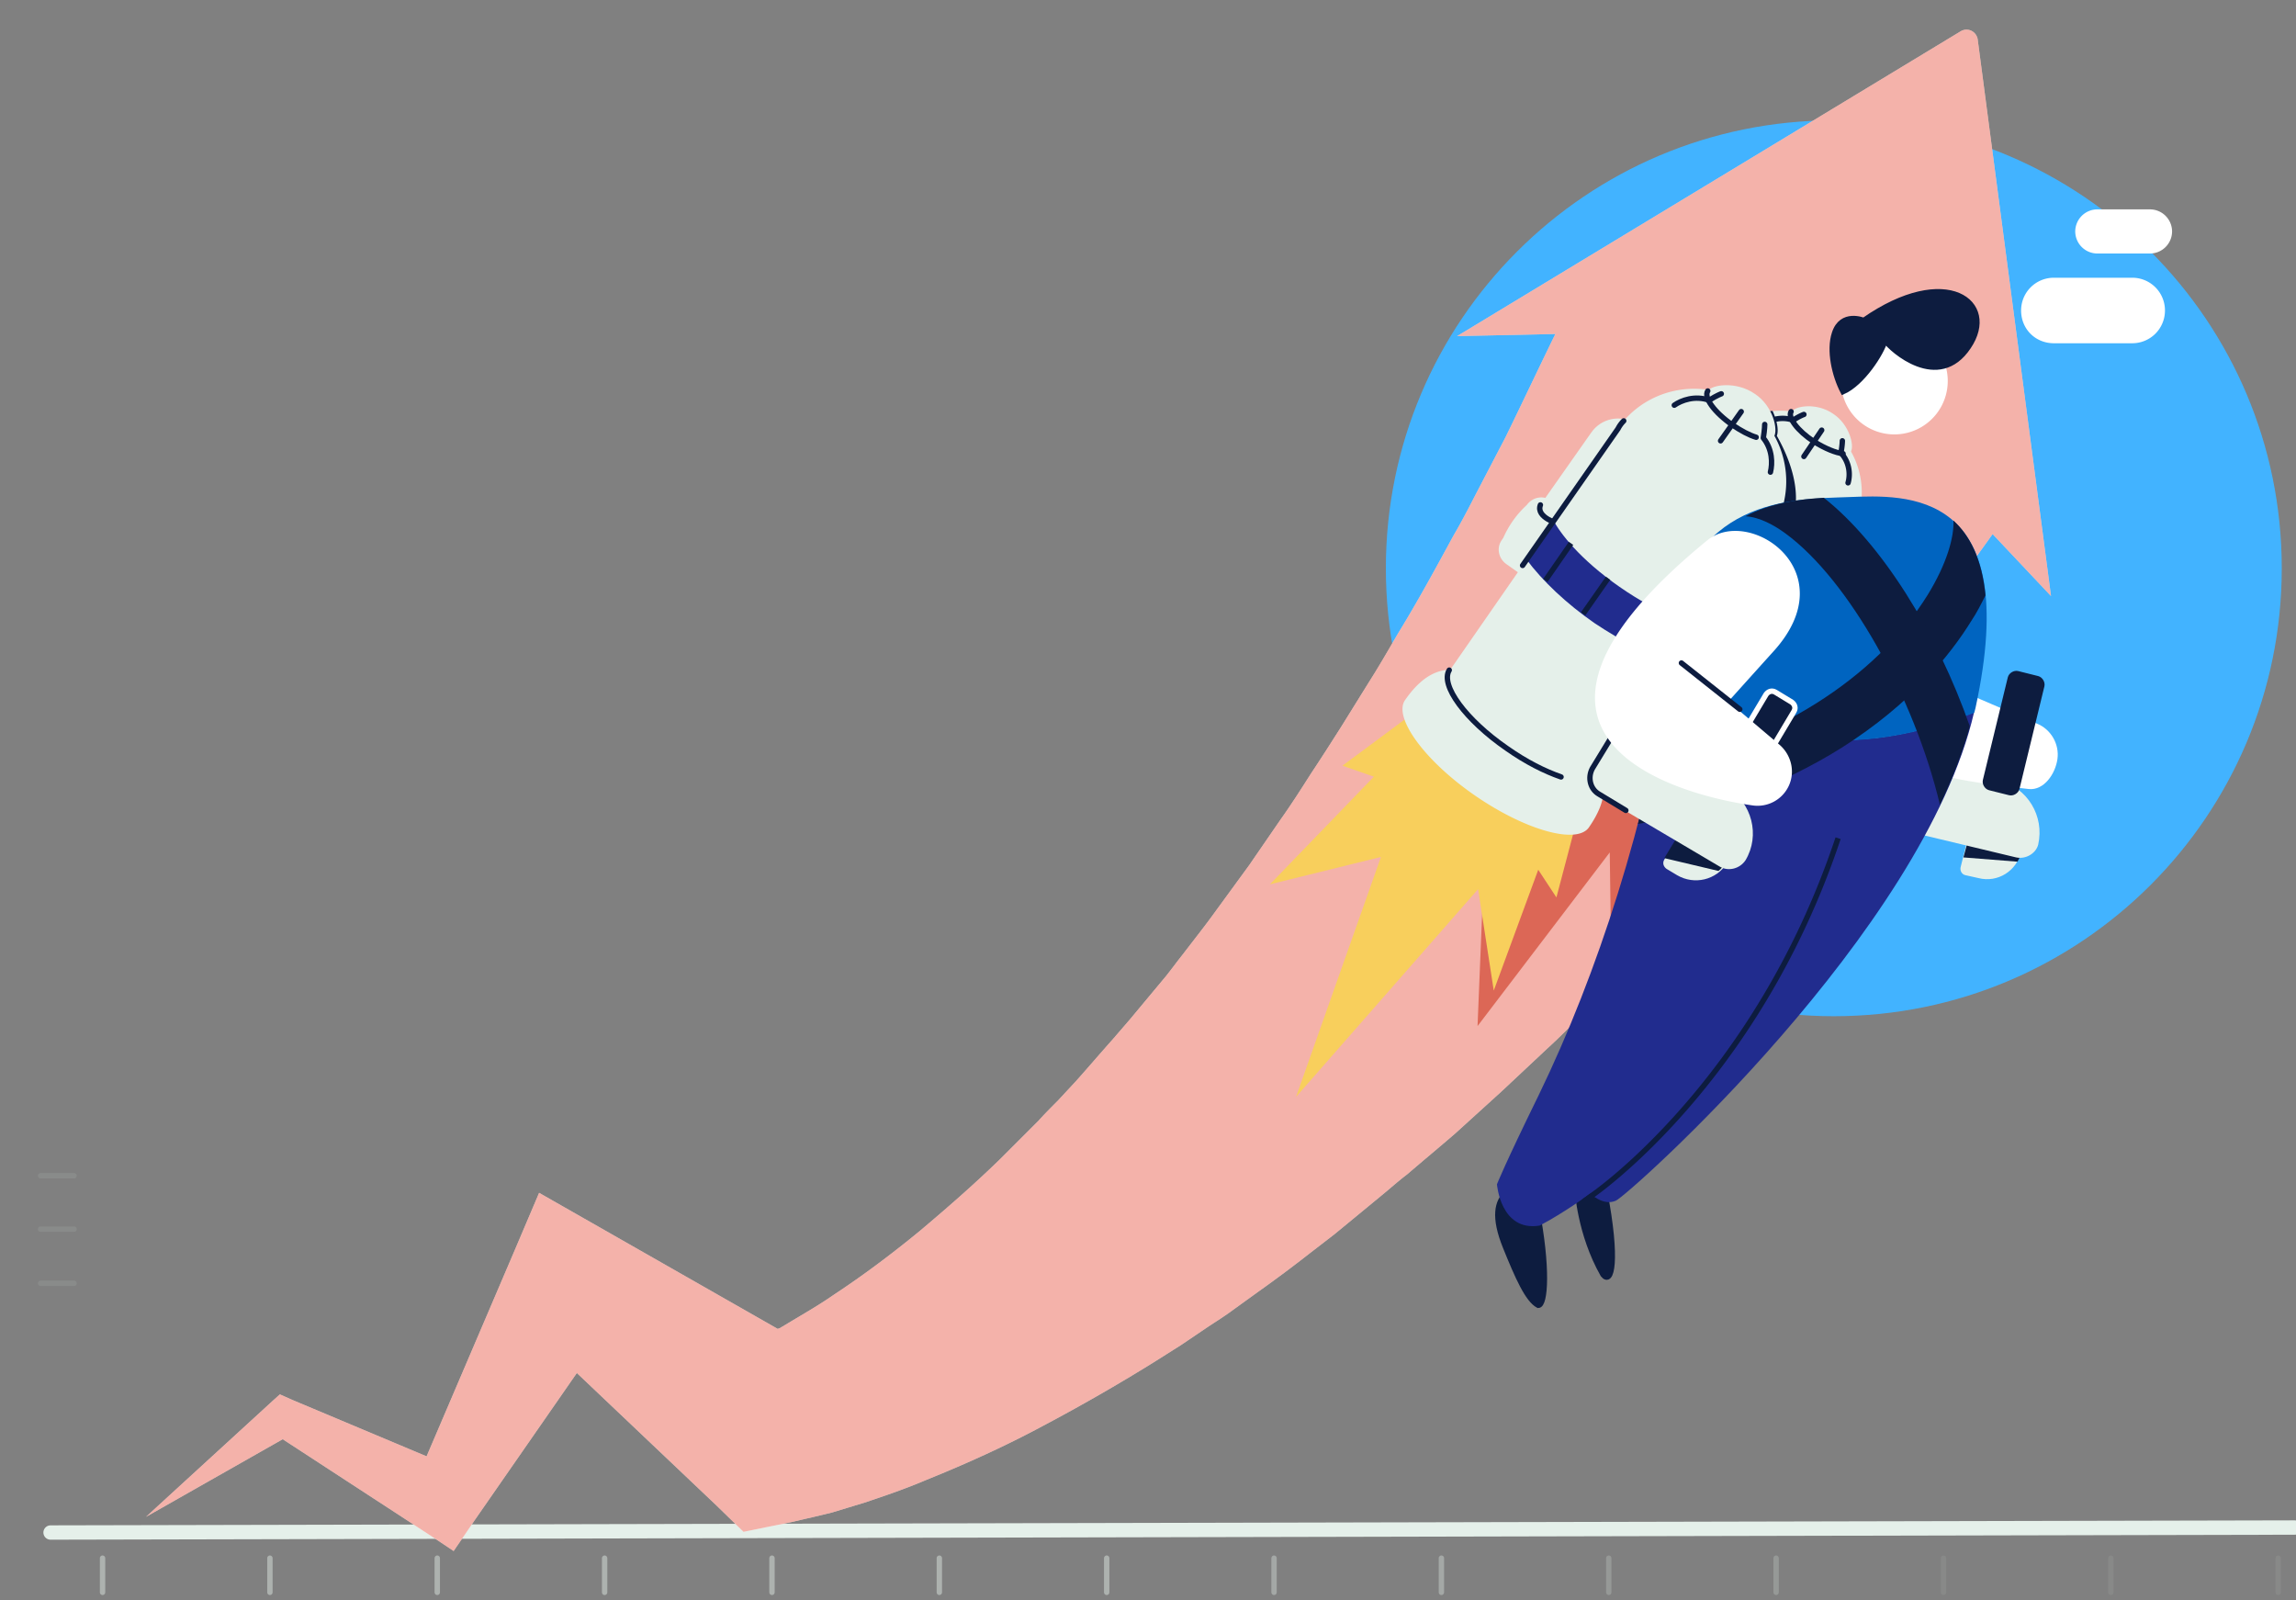 <svg fill="none" xmlns="http://www.w3.org/2000/svg" viewBox="0 0 320 223">
  <rect x="0" y="0" width="320" height="223" fill="#808080" stroke="none"/>
  <g clip-path="url(#clip0)">
    <path d="M255.583 141.62c34.48 0 62.432-27.948 62.432-62.424s-27.952-62.424-62.432-62.424c-34.48 0-62.432 27.948-62.432 62.424s27.952 62.424 62.432 62.424z" fill="#42B3FF"/>
    <path d="M286.253 47.835h10.918a4.553 4.553 0 004.566-4.565 4.553 4.553 0 00-4.566-4.565h-10.918a4.554 4.554 0 00-4.566 4.565c0 2.58 1.985 4.565 4.566 4.565zM292.308 35.33h7.345a3.092 3.092 0 003.076-3.076 3.092 3.092 0 00-3.076-3.077h-7.345a3.092 3.092 0 00-3.077 3.077 3.092 3.092 0 003.077 3.076z" fill="#fff"/>
    <path opacity=".45" d="M14.293 217.145v4.764" stroke="#E5F0EA" stroke-width=".75" stroke-miterlimit="10" stroke-linecap="round" stroke-linejoin="round"/>
    <path opacity=".1" d="M10.323 178.837H5.658M10.323 171.294H5.658M10.323 163.851H5.658" stroke="#E5F0EA" stroke-width=".75" stroke-miterlimit="10" stroke-linecap="round" stroke-linejoin="round"/>
    <path opacity=".45" d="M37.618 217.145v4.764M60.943 217.145v4.764M84.268 217.145v4.764M107.593 217.145v4.764M130.918 217.145v4.764M154.243 217.145v4.764" stroke="#E5F0EA" stroke-width=".75" stroke-miterlimit="10" stroke-linecap="round" stroke-linejoin="round"/>
    <path opacity=".36" d="M177.568 217.145v4.764M200.893 217.145v4.764" stroke="#E5F0EA" stroke-width=".75" stroke-miterlimit="10" stroke-linecap="round" stroke-linejoin="round"/>
    <path opacity=".22" d="M224.218 217.145v4.764M247.543 217.145v4.764" stroke="#E5F0EA" stroke-width=".75" stroke-miterlimit="10" stroke-linecap="round" stroke-linejoin="round"/>
    <path opacity=".08" d="M270.869 217.145v4.764M294.194 217.145v4.764M317.519 217.145v4.764" stroke="#E5F0EA" stroke-width=".75" stroke-miterlimit="10" stroke-linecap="round" stroke-linejoin="round"/>
    <path d="M7.047 213.572l312.754-.695" stroke="#E5F0EA" stroke-width="2" stroke-miterlimit="10" stroke-linecap="round" stroke-linejoin="round"/>
    <path d="M275.633 5.459c-.199-1.092-1.39-1.688-2.382-1.092l-70.174 42.476 13.697-.298c-2.283 4.665-4.665 9.726-6.948 14.39l-3.573 6.849c-1.191 2.282-2.382 4.664-3.672 6.847-2.482 4.565-4.963 9.13-7.643 13.497-1.29 2.184-2.581 4.466-3.97 6.65l-4.07 6.55c-1.389 2.183-2.779 4.366-4.168 6.451-1.39 2.183-2.78 4.366-4.268 6.45l-4.368 6.352-4.565 6.252c-1.489 2.084-3.077 4.069-4.665 6.153-.794.993-1.589 2.085-2.383 3.077L160 139.04l-2.481 2.978-2.482 2.878c-1.687 1.885-3.374 3.87-5.062 5.756l-2.58 2.779c-.894.893-1.787 1.786-2.68 2.778l-2.68 2.68-2.68 2.679c-3.673 3.573-7.444 6.848-11.216 10.024-3.871 3.176-7.841 6.153-11.911 8.833-1.985 1.389-4.069 2.58-6.054 3.771l-1.489.893-.298.099-24.02-13.695-9.23-5.26-3.375 7.939-12.308 28.781-18.66-7.84-1.786-.794-.993.893-17.668 16.177 19.057-10.818 20.249 13.2 3.573 2.381 2.978-4.366 14.193-20.444 19.454 18.459 3.772 3.672 6.848-1.39 1.688-.397 1.29-.297 2.482-.596 2.282-.694 2.283-.695c2.978-.993 5.856-1.985 8.636-3.176 5.657-2.283 11.116-4.764 16.277-7.542a258.497 258.497 0 0015.385-8.833l3.772-2.382 3.672-2.481c1.191-.794 2.482-1.588 3.673-2.481l3.573-2.58a187.143 187.143 0 007.047-5.26l3.474-2.68 3.375-2.779 3.374-2.779c1.092-.893 2.184-1.885 3.375-2.778 2.184-1.886 4.467-3.772 6.65-5.657l6.452-5.856 6.352-5.954c2.184-1.985 4.169-4.069 6.154-6.054 2.084-2.084 4.169-4.069 6.055-6.153l5.955-6.253c1.985-2.084 3.871-4.267 5.856-6.351 3.97-4.268 7.643-8.634 11.414-13.001 1.886-2.183 3.673-4.367 5.559-6.649l5.459-6.65a713.372 713.372 0 0010.62-13.596c1.489-2.084 3.573-4.962 5.062-7.046l8.139 8.634-10.223-77.608z" fill="#fff"/>
    <path opacity=".5" d="M275.633 5.459c-.199-1.092-1.39-1.688-2.382-1.092l-70.174 42.476 13.697-.298c-2.283 4.665-4.665 9.726-6.948 14.39l-3.573 6.849c-1.191 2.282-2.382 4.664-3.672 6.847-2.482 4.565-4.963 9.13-7.643 13.497-1.29 2.184-2.581 4.466-3.97 6.65l-4.07 6.55c-1.389 2.183-2.779 4.366-4.168 6.451-1.39 2.183-2.78 4.366-4.268 6.45l-4.368 6.352-4.565 6.252c-1.489 2.084-3.077 4.069-4.665 6.153-.794.993-1.589 2.085-2.383 3.077L160 139.04l-2.481 2.978-2.482 2.878c-1.687 1.885-3.374 3.87-5.062 5.756l-2.58 2.779c-.894.893-1.787 1.786-2.68 2.778l-2.68 2.68-2.68 2.679c-3.673 3.573-7.444 6.848-11.216 10.024-3.871 3.176-7.841 6.153-11.911 8.833-1.985 1.389-4.069 2.58-6.054 3.771l-1.489.893-.298.099-24.02-13.695-9.23-5.26-3.375 7.939-12.308 28.781-18.66-7.84-1.786-.794-.993.893-17.668 16.177 19.057-10.818 20.249 13.2 3.573 2.381 2.978-4.366 14.193-20.444 19.454 18.459 3.772 3.672 6.848-1.39 1.688-.397 1.29-.297 2.482-.596 2.282-.694 2.283-.695c2.978-.993 5.856-1.985 8.636-3.176 5.657-2.283 11.116-4.764 16.277-7.542a258.497 258.497 0 0015.385-8.833l3.772-2.382 3.672-2.481c1.191-.794 2.482-1.588 3.673-2.481l3.573-2.58a187.143 187.143 0 007.047-5.26l3.474-2.68 3.375-2.779 3.374-2.779c1.092-.893 2.184-1.885 3.375-2.778 2.184-1.886 4.467-3.772 6.65-5.657l6.452-5.856 6.352-5.954c2.184-1.985 4.169-4.069 6.154-6.054 2.084-2.084 4.169-4.069 6.055-6.153l5.955-6.253c1.985-2.084 3.871-4.267 5.856-6.351 3.97-4.268 7.643-8.634 11.414-13.001 1.886-2.183 3.673-4.367 5.559-6.649l5.459-6.65a713.372 713.372 0 0010.62-13.596c1.489-2.084 3.573-4.962 5.062-7.046l8.139 8.634-10.223-77.608z" fill="#EB6756"/>
    <path d="M218.164 96.763l-11.712 9.13 3.771 1.29-12.109 12.902 9.33-4.962-1.092 26.696 18.363-24.116.198 14.291 4.963-14.291 2.283 3.176 3.077-12.604-17.072-11.512z" fill="#DC6756" stroke="#DC6756" stroke-width=".75" stroke-miterlimit="10"/>
    <path d="M236.03 111.252c-1.489 2.184-7.742.496-13.995-3.771-6.253-4.268-10.224-9.428-8.735-11.611 4.765-7.047 9.43-2.978 15.683 1.19 6.253 4.367 11.712 7.245 7.047 14.192zM228.983 81.578l-3.673-2.48c-.992-.695-1.191-1.986-.595-2.978l.099-.298c.695-1.588 1.588-2.977 2.878-4.069.695-.992 1.985-1.19 2.978-.595l3.672 2.48-5.359 7.94z" fill="#fff" stroke="#0D1C3F" stroke-width=".75" stroke-miterlimit="10"/>
    <path d="M240.993 61.63c-1.886-1.29-4.368-.794-5.658 1.092l-6.055 8.932c-.595 1.588 2.383 2.382 2.383 2.382l9.33-12.406zM249.926 77.807l-2.382-1.588c-.596-.397-.795-1.29-.398-1.984l.1-.199a7.309 7.309 0 011.886-2.68c.397-.595 1.29-.793 1.985-.396l2.382 1.587-3.573 5.26z" fill="#fff" stroke="#0D1C3F" stroke-width=".75" stroke-miterlimit="10"/>
    <path d="M257.568 74.93c3.474-5.161 2.085-12.307-3.077-15.78-5.161-3.474-12.307-2.084-15.781 3.076l-20.149 29.972c-1.092 1.786 2.084 6.053 7.245 9.527 5.162 3.474 10.323 4.863 11.613 3.176l20.149-29.972z" fill="#E5F0EA"/>
    <path d="M246.749 91.106l3.276-4.863c-1.787-.1-5.658-1.191-10.62-4.566-4.963-3.275-7.445-6.55-8.239-8.137l-3.275 4.862c1.985 2.68 5.062 5.459 8.536 7.742 3.275 2.282 7.047 4.069 10.322 4.962z" stroke="#0D1C3F" stroke-width=".75" stroke-miterlimit="10"/>
    <path d="M257.965 62.92c-.198.298-.496.398-.992.298-.993-.099-2.482-.694-4.07-1.687-2.283-1.488-3.672-3.374-3.176-4.168s3.474-1.29 5.757.298c2.283 1.488 2.978 4.466 2.481 5.26z" fill="#E5F0EA"/>
    <path d="M256.873 63.219c-.992-.1-2.481-.695-4.069-1.688-2.283-1.488-3.672-3.374-3.176-4.168" fill="#E5F0EA"/>
    <path d="M256.873 63.219c-.992-.1-2.481-.695-4.069-1.688-2.283-1.488-3.672-3.374-3.176-4.168M253.896 59.943l-2.482 3.672" stroke="#0D1C3F" stroke-width=".75" stroke-miterlimit="10" stroke-linecap="round" stroke-linejoin="round"/>
    <path d="M245.658 59.249a4.61 4.61 0 014.268-.695c.893-.595 1.488-.794 1.488-.794M257.568 67.287c.298-.992.298-2.778-.992-4.168.198-1.091.198-1.687.198-1.687" stroke="#0D1C3F" stroke-width=".75" stroke-miterlimit="10" stroke-linecap="round" stroke-linejoin="round"/>
    <path d="M230.174 81.082a47.114 47.114 0 004.665 4.07l2.977-4.467c-1.985-1.488-3.573-2.878-4.665-4.168l-2.977 4.565z" stroke="#0D1C3F" stroke-width=".75" stroke-miterlimit="10"/>
    <path d="M247.643 60.737c.298-.794 0-2.183-.596-3.473-.298 0-.595.099-.794.099.695 1.39.893 2.68.596 3.176a.3.3 0 000 .397c2.382 4.168 2.084 9.428-.596 13.298-.099.199-.099.397.099.497.1 0 .1.099.199.099s2.084-.1 2.184-.199c2.878-4.069 1.389-9.527-1.092-13.894z" fill="#0D1C3F"/>
    <path d="M201.39 96.564l-13.499 10.024 4.268 1.488-13.995 14.49 14.888-3.672-11.414 32.254 24.615-28.086 2.085 13.497 5.955-16.177 2.481 3.772 3.772-14.291-19.156-13.299z" fill="#F8CF5C" stroke="#F8CF5C" stroke-width=".75" stroke-miterlimit="10"/>
    <path d="M221.439 115.321c-1.687 2.382-8.834.397-15.881-4.466-7.047-4.863-11.414-10.917-9.727-13.299 5.459-7.84 10.72-3.275 17.866 1.688 7.047 4.862 13.201 8.237 7.742 16.077zM213.995 81.48l-4.069-2.879c-1.092-.794-1.39-2.282-.596-3.374l.198-.298a13.765 13.765 0 013.276-4.565c.794-1.092 2.283-1.39 3.375-.596l4.069 2.878-6.253 8.833z" fill="#E5F0EA"/>
    <path d="M228.089 59.15c-2.084-1.49-4.962-.894-6.352 1.19l-7.047 10.024c-.695 1.786 2.68 2.68 2.68 2.68l10.719-13.895z" fill="#E5F0EA"/>
    <path d="M214.69 70.364c-.695 1.786 2.68 2.68 2.68 2.68l-2.68-2.68z" fill="#E5F0EA"/>
    <path d="M214.69 70.364c-.695 1.786 2.68 2.68 2.68 2.68" stroke="#0D1C3F" stroke-width=".75" stroke-miterlimit="10" stroke-linecap="round" stroke-linejoin="round"/>
    <path d="M237.916 77.608l-2.68-1.885c-.695-.496-.894-1.489-.397-2.184l.099-.198c.496-1.191 1.29-2.183 2.184-3.077.496-.694 1.488-.893 2.183-.397l2.68 1.886-4.069 5.855z" fill="#fff" stroke="#0D1C3F" stroke-width=".75" stroke-miterlimit="10"/>
    <path d="M246.65 74.433c4.07-5.856 2.581-13.894-3.176-17.963-5.459-3.771-12.903-2.78-17.171 2.183a4.387 4.387 0 00-.794 1.092l-13.301 19.054-10.124 14.59c-1.29 2.083 2.283 6.946 8.04 10.916 2.68 1.886 5.261 3.176 7.544 3.97 2.679.893 4.764.893 5.558-.199l23.424-33.643z" fill="#E5F0EA"/>
    <path d="M201.985 93.388c-1.29 2.084 2.283 6.947 8.04 10.917 2.68 1.886 5.26 3.176 7.543 3.97" stroke="#0D1C3F" stroke-width=".75" stroke-miterlimit="10" stroke-linecap="round" stroke-linejoin="round"/>
    <path d="M233.945 92.594l3.772-5.458c-1.985-.1-6.452-1.489-12.01-5.36-5.558-3.87-8.337-7.542-9.231-9.328l-3.771 5.458c2.283 3.077 5.657 6.252 9.528 8.932 3.871 2.58 8.04 4.764 11.712 5.756z" fill="#212C8E"/>
    <path d="M226.303 58.653a4.388 4.388 0 00-.794 1.092L212.208 78.8" stroke="#0D1C3F" stroke-width=".75" stroke-miterlimit="10" stroke-linecap="round" stroke-linejoin="round"/>
    <path d="M247.246 60.837c-.298.496-1.291.496-2.482.099-.992-.298-2.084-.893-3.275-1.687-2.581-1.787-4.07-3.87-3.474-4.764.595-.893 3.97-1.39 6.551.397 2.58 1.687 3.275 5.061 2.68 5.955z" fill="#E5F0EA"/>
    <path d="M244.764 60.936c-.992-.298-2.084-.894-3.275-1.688-2.581-1.786-4.07-3.87-3.474-4.763" fill="#E5F0EA"/>
    <path d="M244.764 60.936c-.992-.298-2.084-.894-3.275-1.688-2.581-1.786-4.07-3.87-3.474-4.763M242.68 57.363l-2.878 4.069" stroke="#0D1C3F" stroke-width=".75" stroke-miterlimit="10" stroke-linecap="round" stroke-linejoin="round"/>
    <path d="M233.35 56.47c.992-.695 2.878-1.39 4.863-.695 1.092-.695 1.688-.893 1.688-.893M246.749 65.799c.298-1.191.298-3.176-.992-4.764.198-1.19.198-1.886.198-1.886" stroke="#0D1C3F" stroke-width=".75" stroke-miterlimit="10" stroke-linecap="round" stroke-linejoin="round"/>
    <path d="M218.958 75.723l-3.573 5.16M220.645 85.548l3.474-4.962" stroke="#0D1C3F" stroke-width=".75" stroke-miterlimit="10"/>
    <path d="M264.02 60.539a7.444 7.444 0 100-14.888 7.444 7.444 0 000 14.888z" fill="#fff"/>
    <path d="M259.752 44.66s-3.077-1.29-4.07 1.786c-.794 2.382 0 5.855 1.191 8.138 2.68-1.19 5.36-5.36 5.857-7.146.893 1.29 7.444 7.146 11.612.894 4.169-6.153-3.076-11.711-14.59-3.672zM210.025 166.233c-1.39 1.191-1.886 3.374-.199 7.542 1.688 4.169 3.077 7.345 4.566 8.138.993 0 1.39-5.259-.298-13.794-.496-2.283-4.069-1.886-4.069-1.886zM219.851 165.737s.298 6.153 3.573 11.909c1.191 1.488 2.085-1.886.199-11.711-1.886-9.924-3.772-.198-3.772-.198z" fill="#0D1C3F" stroke="#0D1C3F" stroke-width=".75" stroke-miterlimit="10"/>
    <path d="M275.732 122.367l-1.786-.397c-.497-.099-.795-.595-.695-1.091l.992-3.97c.1-.496.596-.794 1.092-.695l5.658 1.39c.496.099.794.595.694 1.091-.595 2.68-3.275 4.367-5.955 3.672z" fill="#E5F0EA"/>
    <path d="M273.648 119.489l7.543.596c.199-.397.496-.893.596-1.39.099-.496-.199-.992-.695-1.091l-5.658-1.39c-.496-.099-.992.199-1.092.695l-.694 2.58z" fill="#0D1C3F"/>
    <path d="M280.993 119.489l-19.057-4.565c-1.39-.298-2.283-1.687-1.886-3.077l1.092-4.664c.297-1.389 1.687-2.283 3.076-1.886l14.392 3.474c3.971.992 6.353 4.962 5.46 8.932-.298 1.191-1.688 2.084-3.077 1.786z" fill="#E5F0EA"/>
    <path d="M259.454 81.082c2.481-7.145 18.065-8.436 16.774 6.65-.595 6.748-.893 9.427-.893 9.427l8.536 3.673c1.985.793 3.176 2.878 2.878 4.962-.297 2.084-1.885 4.366-3.97 4.168-14.69-1.687-32.258-3.474-23.325-28.88z" fill="#fff"/>
    <path d="M280.099 110.458l-2.779-.695c-.397-.099-.695-.595-.595-.992l3.473-14.291c.1-.397.596-.695.993-.596l2.779.695c.397.1.695.596.596.993l-3.474 14.291c-.099.397-.596.694-.993.595z" fill="#0D1C3F" stroke="#0D1C3F" stroke-width=".75" stroke-miterlimit="10"/>
    <path d="M232.854 92.892c-3.276 21.437-10.224 42.873-18.363 59.645-4.863 9.925-5.856 12.505-5.856 12.505s.497 6.649 5.956 5.756c3.573-1.885 7.047-4.466 7.047-4.466s1.786 1.787 3.573.993c1.787-.794 42.878-37.514 49.925-68.081-18.957 7.542-33.449 3.374-42.282-6.352z" fill="#212C8E"/>
    <path d="M257.667 69.272c-7.94.298-22.63 0-25.21 19.65-.199 1.29.595 2.68.397 3.97 8.833 9.825 23.424 13.894 42.282 6.451.1-.199.1-.397.199-.695 6.65-30.666-9.727-29.673-17.668-29.376z" fill="#0064C0"/>
    <path d="M220.745 167.424a64.127 64.127 0 001.091-.794s22.928-15.581 34.343-49.82" stroke="#0D1C3F" stroke-width=".75" stroke-miterlimit="10"/>
    <path d="M272.258 72.547c.099 2.283-.893 5.955-3.573 10.322-7.246 11.71-21.34 20.543-38.511 24.314-.596 2.581-1.191 5.161-1.886 7.642 10.62-1.886 20.149-5.458 28.387-10.619 9.727-6.153 15.186-13 18.064-17.665.795-1.191 1.39-2.382 1.986-3.573-.497-5.062-2.184-8.337-4.467-10.42z" fill="#0D1C3F"/>
    <path d="M239.504 114.924l-2.283-1.389c-.397-.298-.596-.794-.298-1.291l9.231-15.482c.298-.397.794-.595 1.29-.297l2.283 1.389c.397.298.596.794.298 1.29l-9.231 15.482c-.298.397-.893.596-1.29.298z" fill="#0D1C3F" stroke="#fff" stroke-width=".75" stroke-miterlimit="10"/>
    <path d="M233.747 121.97l-1.489-.893c-.397-.298-.596-.794-.298-1.29l2.085-3.474c.297-.397.794-.595 1.29-.298l5.062 2.978c.397.297.596.794.298 1.29-1.489 2.382-4.566 3.076-6.948 1.687z" fill="#E5F0EA"/>
    <path d="M240.298 118.993l-5.062-2.978c-.397-.297-.993-.099-1.291.298l-1.985 3.275 7.544 1.787c.397-.298.695-.695.992-1.191.397-.397.199-.894-.198-1.191z" fill="#0D1C3F"/>
    <path d="M239.702 120.779l-13.101-7.741-3.772-2.282c-1.191-.695-1.588-2.283-.893-3.573l2.481-4.069c.695-1.191 2.283-1.588 3.573-.893l12.705 7.542c3.474 2.084 4.665 6.65 2.58 10.123-.794 1.191-2.382 1.588-3.573.893z" fill="#E5F0EA"/>
    <path d="M226.601 112.939l-3.772-2.283c-1.191-.694-1.588-2.282-.893-3.572l2.481-4.069" fill="#E5F0EA"/>
    <path d="M226.601 112.939l-3.772-2.283c-1.191-.694-1.588-2.282-.893-3.572l2.481-4.069" stroke="#0D1C3F" stroke-width=".75" stroke-miterlimit="10" stroke-linecap="round" stroke-linejoin="round"/>
    <path d="M237.916 75.326c5.856-4.863 19.454 4.267 9.23 15.482-4.565 5.061-6.253 6.947-6.253 6.947l7.147 6.054c1.588 1.389 2.183 3.672 1.29 5.657a4.8 4.8 0 01-5.062 2.778c-11.117-1.587-39.603-9.725-6.352-36.918z" fill="#fff"/>
    <path d="M234.343 92.396l8.138 6.45" stroke="#0D1C3F" stroke-width=".75" stroke-miterlimit="10" stroke-linecap="round" stroke-linejoin="round"/>
    <path d="M254.194 69.371c-3.474.199-7.345.695-10.918 2.58 1.985.1 4.069 1.29 5.558 2.382 8.834 6.451 17.965 22.826 21.538 37.812 1.787-3.672 3.176-7.344 4.169-10.917-4.566-13.1-12.308-25.505-20.347-31.857z" fill="#0D1C3F"/>
  </g>
  <defs>
    <clipPath id="clip0">
      <path fill="#fff" d="M0 0h320v223H0z"/>
    </clipPath>
  </defs>
</svg>
